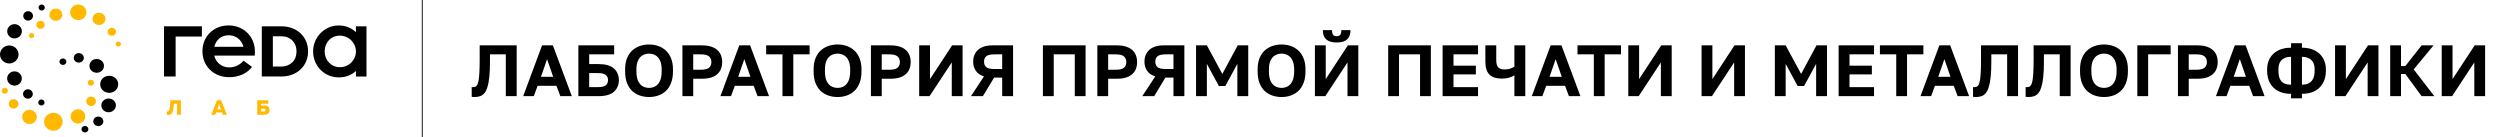 <?xml version="1.0" encoding="UTF-8"?> <svg xmlns="http://www.w3.org/2000/svg" width="2756" height="151" viewBox="0 0 2756 151" fill="none"><path d="M199.423 110.536V126.527H195.188V114.31H191.746C191.245 120.856 190.453 126.715 185.842 126.736C185.237 126.736 184.59 126.652 183.881 126.423V122.754C184.173 122.837 184.548 122.9 184.987 122.837C187.573 122.566 187.532 115.394 187.886 110.557H199.423V110.536Z" fill="#FFB900"></path><path d="M232.95 126.527L239.229 110.536H243.798L250.078 126.527H245.738L244.82 124.005H238.186L237.268 126.527H232.929H232.95ZM239.459 120.585H243.569L241.92 115.978C241.774 115.582 241.649 115.206 241.503 114.352C241.357 115.206 241.232 115.582 241.086 115.978L239.438 120.585H239.459Z" fill="#FFB900"></path><path d="M290.988 116.207C294.243 116.207 297.08 117.375 297.08 121.378C297.08 125.381 294.222 126.548 290.988 126.548H283.603V110.557H295.745V114.331H287.838V116.228H290.988V116.207ZM290.947 122.879C291.927 122.879 292.762 122.608 292.762 121.378C292.762 120.148 291.948 119.877 290.947 119.877H287.838V122.9H290.947V122.879Z" fill="#FFB900"></path><path d="M273.172 51.597L269.062 56.58C269.062 46.614 261.948 38.879 252.059 38.879C242.171 38.879 235.682 46.385 235.682 56.58C235.682 66.775 242.88 74.28 252.685 74.28C259.257 74.28 264.785 71.278 268.499 66.921L277.824 73.717C272.692 80.681 263.659 85.101 252.664 85.101C235.745 85.101 223.165 73.008 223.165 56.559C223.165 40.109 235.495 28.017 252.039 28.017C268.582 28.017 280.996 40.422 280.996 56.559C280.996 58.373 280.996 59.394 280.766 61.292H233.701V51.576H273.172V51.597Z" fill="black"></path><path d="M392.38 28.997V35.481C387.644 30.977 381.218 28.059 373.395 28.059C365.571 28.059 358.603 31.228 353.471 36.44C348.339 41.652 345.168 48.761 345.168 56.684C345.168 64.607 348.256 71.778 353.325 76.928C358.395 82.057 365.425 85.309 373.416 85.309C381.406 85.309 387.644 82.62 392.4 78.2V84.371H404.021V28.997H392.4H392.38ZM387.227 68.985C383.993 72.216 379.633 74.051 374.647 74.051C369.66 74.051 365.634 72.07 362.63 68.922C359.626 65.753 357.894 61.417 357.894 56.663C357.894 51.91 359.626 47.49 362.567 44.342C365.488 41.173 369.681 39.275 374.5 39.275C379.32 39.275 383.909 41.173 387.164 44.404C390.335 47.573 392.38 51.91 392.38 56.663C392.38 61.417 390.398 65.837 387.247 68.985H387.227Z" fill="black"></path><path d="M331.483 36.899C326.267 31.916 318.986 28.997 310.203 28.997H288.61V84.329H310.203C318.986 84.329 326.267 81.327 331.483 76.344C336.698 71.362 339.64 64.481 339.64 56.663C339.64 48.845 336.719 41.882 331.483 36.899ZM322.303 68.672C319.299 71.591 315.189 73.342 310.203 73.342H300.794V39.984H310.203C315.189 39.984 319.382 41.715 322.303 44.654C325.224 47.573 326.893 51.68 326.893 56.663C326.893 61.646 325.224 65.837 322.303 68.672Z" fill="black"></path><path d="M180.793 84.309H193.603V40.297H222.56V28.997H180.793V84.309Z" fill="black"></path><path d="M10.223 69.965C15.855 69.965 20.445 65.524 20.445 60.041C20.445 54.557 15.855 50.117 10.223 50.117C4.59 50.117 0 54.557 0 60.041C0 65.524 4.59 69.965 10.223 69.965Z" fill="black"></path><path d="M16.022 42.34C20.487 42.34 24.117 38.817 24.117 34.48C24.117 30.144 20.487 26.62 16.022 26.62C11.558 26.62 7.928 30.144 7.928 34.48C7.928 38.817 11.558 42.34 16.022 42.34Z" fill="black"></path><path d="M31.001 22.721C33.962 22.721 36.363 20.397 36.363 17.53C36.363 14.663 33.962 12.339 31.001 12.339C28.04 12.339 25.64 14.663 25.64 17.53C25.64 20.397 28.04 22.721 31.001 22.721Z" fill="black"></path><path d="M45.939 11.63C47.837 11.63 49.381 10.15 49.381 8.315C49.381 6.48 47.837 5 45.939 5C44.04 5 42.497 6.48 42.497 8.315C42.497 10.15 44.04 11.63 45.939 11.63Z" fill="black"></path><path d="M21.78 81.035C20.258 79.534 18.234 78.679 16.064 78.659H15.981C11.558 78.659 7.928 82.14 7.886 86.435C7.865 88.52 8.679 90.501 10.181 92.002C11.704 93.503 13.728 94.358 15.897 94.379H15.981C20.404 94.379 24.034 90.897 24.075 86.602C24.096 84.517 23.283 82.536 21.78 81.035Z" fill="black"></path><path d="M30.834 98.423H30.772C27.83 98.423 25.431 100.717 25.41 103.573C25.41 104.949 25.932 106.262 26.933 107.242C27.934 108.243 29.291 108.806 30.73 108.806H30.793C33.734 108.806 36.133 106.513 36.154 103.656C36.154 102.28 35.633 100.967 34.631 99.987C33.63 98.986 32.274 98.423 30.834 98.423Z" fill="black"></path><path d="M48.108 110.661C47.462 110.015 46.606 109.661 45.668 109.661H45.626C43.748 109.661 42.205 111.12 42.184 112.955C42.184 113.83 42.517 114.664 43.164 115.29C43.811 115.936 44.666 116.291 45.605 116.291H45.647C47.524 116.291 49.068 114.831 49.089 113.017C49.089 112.142 48.755 111.308 48.108 110.682V110.661Z" fill="black"></path><path d="M120.084 102.343H120.397C125.737 102.343 130.16 98.319 130.327 93.232C130.411 90.813 129.514 88.499 127.824 86.685C125.988 84.725 123.463 83.621 120.689 83.537C115.202 83.37 110.612 87.457 110.445 92.648C110.362 95.067 111.259 97.381 112.949 99.195C114.785 101.154 117.309 102.259 120.084 102.343Z" fill="black"></path><path d="M120.001 108.577H119.75C115.432 108.577 111.864 111.829 111.718 115.936C111.656 117.875 112.365 119.751 113.742 121.211C115.223 122.795 117.268 123.692 119.5 123.754C123.923 123.859 127.636 120.585 127.782 116.395C127.845 114.456 127.135 112.579 125.759 111.12C124.277 109.536 122.233 108.639 120.001 108.577Z" fill="black"></path><path d="M108.547 128.529H108.38C105.397 128.529 102.914 130.78 102.831 133.616C102.789 134.95 103.29 136.264 104.228 137.264C105.251 138.349 106.669 138.974 108.213 139.037H108.38C111.363 139.037 113.846 136.785 113.929 133.949C113.971 132.594 113.47 131.302 112.532 130.301C111.509 129.217 110.091 128.591 108.547 128.529Z" fill="black"></path><path d="M93.756 138.828H93.63C91.586 138.828 89.896 140.371 89.833 142.31C89.813 143.227 90.146 144.103 90.793 144.791C91.502 145.541 92.462 145.958 93.526 146C95.633 146.042 97.386 144.499 97.448 142.518C97.469 141.601 97.135 140.725 96.489 140.037C95.779 139.287 94.82 138.87 93.756 138.828Z" fill="black"></path><path d="M106.273 80.201C110.696 80.368 114.451 77.116 114.618 72.925C114.701 70.986 113.992 69.089 112.657 67.63C111.196 66.045 109.152 65.128 106.94 65.024H106.607C102.33 65.024 98.762 68.213 98.596 72.3C98.512 74.239 99.221 76.136 100.557 77.595C102.017 79.18 104.061 80.097 106.294 80.201H106.273Z" fill="black"></path><path d="M86.85 58.54C83.888 58.54 81.426 60.749 81.301 63.564C81.238 64.919 81.718 66.212 82.657 67.213C83.679 68.318 85.077 68.943 86.621 69.006H86.85C89.813 69.006 92.275 66.796 92.4 63.981C92.462 62.626 91.982 61.333 91.044 60.333C90.021 59.228 88.624 58.602 87.08 58.54H86.85Z" fill="black"></path><path d="M69.513 64.419C67.427 64.315 65.633 65.878 65.549 67.859C65.508 68.776 65.841 69.673 66.488 70.361C67.177 71.111 68.157 71.549 69.2 71.591C71.307 71.674 73.081 70.131 73.164 68.151C73.206 67.233 72.872 66.337 72.225 65.649C71.537 64.898 70.556 64.461 69.513 64.419Z" fill="black"></path><path d="M58.728 124.317C53.095 124.38 48.568 128.883 48.63 134.346C48.693 139.808 53.325 144.207 58.937 144.144C61.669 144.103 64.236 143.06 66.134 141.142C68.032 139.245 69.055 136.743 69.034 134.116C69.013 131.468 67.928 129.008 65.967 127.153C64.027 125.297 61.44 124.296 58.707 124.317H58.728Z" fill="#FFB900"></path><path d="M32.441 121.044C30.271 121.065 28.248 121.92 26.725 123.421C25.223 124.922 24.409 126.903 24.43 128.987C24.472 133.303 28.144 136.785 32.608 136.743C34.778 136.722 36.801 135.868 38.324 134.366C39.827 132.865 40.64 130.885 40.619 128.8C40.578 124.484 36.906 121.002 32.441 121.044Z" fill="#FFB900"></path><path d="M14.917 109.327C13.477 109.327 12.142 109.911 11.12 110.891C10.118 111.891 9.576 113.184 9.597 114.56C9.639 117.416 12.059 119.71 15.021 119.689C16.46 119.689 17.796 119.105 18.818 118.125C19.819 117.124 20.362 115.832 20.341 114.456C20.32 111.6 17.879 109.306 14.917 109.327Z" fill="#FFB900"></path><path d="M7.74 97.694C7.093 97.068 6.217 96.734 5.299 96.734C3.401 96.755 1.878 98.257 1.899 100.091C1.899 101.905 3.484 103.385 5.362 103.364C6.28 103.364 7.135 102.989 7.782 102.364C8.408 101.738 8.762 100.904 8.742 100.029C8.721 99.153 8.366 98.319 7.719 97.714L7.74 97.694Z" fill="#FFB900"></path><path d="M91.711 122.754C90.188 121.273 88.144 120.46 85.974 120.46H85.891C81.468 120.502 77.879 124.025 77.879 128.32C77.879 130.405 78.714 132.386 80.237 133.866C81.76 135.346 83.804 136.159 85.974 136.159H86.057C90.48 136.118 94.069 132.594 94.069 128.299C94.069 126.215 93.234 124.234 91.711 122.754Z" fill="#FFB900"></path><path d="M104.208 107.993C103.185 107.013 101.85 106.471 100.411 106.471H100.369C97.427 106.492 95.049 108.827 95.07 111.683C95.07 113.059 95.633 114.352 96.635 115.332C97.657 116.311 98.992 116.854 100.432 116.854H100.473C103.415 116.833 105.772 114.498 105.772 111.662C105.772 110.286 105.209 108.994 104.208 108.014V107.993Z" fill="#FFB900"></path><path d="M97.761 93.545C98.408 94.17 99.284 94.525 100.202 94.525H100.223C102.101 94.525 103.623 93.023 103.623 91.21C103.623 90.334 103.269 89.5 102.622 88.874C101.975 88.249 101.099 87.895 100.181 87.895H100.16C98.283 87.895 96.76 89.396 96.76 91.21C96.76 92.085 97.114 92.919 97.761 93.545Z" fill="#FFB900"></path><path d="M85.411 22.138C90.355 22.596 94.778 19.156 95.258 14.444C95.487 12.235 94.82 10.066 93.401 8.315C91.878 6.459 89.667 5.292 87.205 5.063C86.892 5.042 86.6 5.021 86.308 5.021C81.739 5.021 77.817 8.336 77.358 12.756C77.128 14.966 77.796 17.134 79.215 18.885C80.737 20.741 82.949 21.908 85.411 22.138Z" fill="#FFB900"></path><path d="M108.443 27.517C112.365 27.892 115.828 25.161 116.225 21.45C116.412 19.719 115.891 17.989 114.764 16.613C113.554 15.133 111.823 14.236 109.862 14.048C109.611 14.028 109.382 14.007 109.152 14.007C105.543 14.007 102.456 16.613 102.08 20.115C101.892 21.846 102.414 23.576 103.54 24.952C104.75 26.433 106.482 27.329 108.443 27.517Z" fill="#FFB900"></path><path d="M119.625 37.753C120.418 38.712 121.565 39.317 122.838 39.442C125.425 39.692 127.699 37.899 127.949 35.481C128.074 34.355 127.72 33.229 126.989 32.333C126.197 31.374 125.049 30.769 123.777 30.644C121.211 30.394 118.916 32.187 118.665 34.626C118.54 35.752 118.895 36.878 119.625 37.774V37.753Z" fill="#FFB900"></path><path d="M130.703 45.843C129.055 45.697 127.636 46.802 127.49 48.324C127.407 49.032 127.636 49.721 128.095 50.283C128.596 50.888 129.305 51.263 130.119 51.347C131.725 51.493 133.185 50.388 133.332 48.866C133.415 48.157 133.185 47.469 132.726 46.906C132.226 46.301 131.496 45.926 130.703 45.843Z" fill="#FFB900"></path><path d="M60.814 22.93C64.715 23.347 68.241 20.657 68.658 16.926C68.846 15.195 68.345 13.465 67.239 12.089C66.05 10.608 64.319 9.67 62.379 9.483C58.498 9.086 54.952 11.755 54.534 15.487C54.346 17.217 54.847 18.948 55.953 20.324C57.142 21.804 58.874 22.742 60.814 22.951V22.93Z" fill="#FFB900"></path><path d="M44.145 31.749C46.69 32.02 49.027 30.248 49.298 27.829C49.423 26.703 49.089 25.578 48.38 24.681C47.608 23.701 46.461 23.097 45.188 22.972C42.643 22.701 40.306 24.473 40.035 26.891C39.91 28.017 40.244 29.143 40.953 30.039C41.725 31.019 42.872 31.624 44.145 31.749Z" fill="#FFB900"></path><path d="M35.132 36.482H34.799C33.317 36.482 32.045 37.524 31.878 38.942C31.794 39.651 32.003 40.339 32.462 40.901C32.963 41.506 33.672 41.902 34.486 41.986C36.113 42.152 37.552 41.047 37.74 39.526C37.824 38.817 37.615 38.129 37.156 37.566C36.655 36.961 35.946 36.565 35.132 36.482Z" fill="#FFB900"></path><path d="M523.2 106.96C522.773 106.96 522.24 106.933 521.6 106.88C520.96 106.88 520.427 106.827 520 106.72V96C520.16 96.053 520.56 96.08 521.2 96.08C522.267 96.08 523.227 95.92 524.08 95.6C524.933 95.227 525.653 94.453 526.24 93.28C526.827 92.107 527.307 90.427 527.68 88.24C528.053 86 528.32 83.093 528.48 79.52C528.693 75.893 528.8 71.387 528.8 66V50H569.6V106H557.6V59.92H540.16V67.6C540.16 74.373 539.92 80.107 539.44 84.8C538.96 89.44 538.24 93.227 537.28 96.16C536.373 99.093 535.227 101.333 533.84 102.88C532.507 104.427 530.933 105.493 529.12 106.08C527.307 106.667 525.333 106.96 523.2 106.96ZM576.769 106L597.569 50H609.489L630.369 106H617.729L613.409 94.56H592.689L588.449 106H576.769ZM596.369 84.64H609.809L603.089 65.2L596.369 84.64ZM637.605 106V50H677.045V59.92H649.525V70.64H659.925C667.552 70.64 673.178 72.267 676.805 75.52C680.432 78.773 682.245 83.04 682.245 88.32C682.245 93.6 680.432 97.867 676.805 101.12C673.178 104.373 667.552 106 659.925 106H637.605ZM649.525 96.08H658.725C663.098 96.08 666.112 95.413 667.765 94.08C669.472 92.693 670.325 90.773 670.325 88.32C670.325 85.867 669.472 83.973 667.765 82.64C666.112 81.253 663.098 80.56 658.725 80.56H649.525V96.08ZM715.509 106.96C711.989 106.96 708.656 106.427 705.509 105.36C702.363 104.293 699.536 102.64 697.029 100.4C694.576 98.107 692.629 95.147 691.189 91.52C689.803 87.893 689.109 83.52 689.109 78.4V76.8C689.109 71.893 689.803 67.707 691.189 64.24C692.629 60.72 694.576 57.84 697.029 55.6C699.536 53.36 702.363 51.707 705.509 50.64C708.656 49.573 711.989 49.04 715.509 49.04C719.029 49.04 722.363 49.573 725.509 50.64C728.656 51.707 731.456 53.36 733.909 55.6C736.416 57.84 738.363 60.72 739.749 64.24C741.189 67.707 741.909 71.893 741.909 76.8V78.4C741.909 83.52 741.189 87.893 739.749 91.52C738.363 95.147 736.416 98.107 733.909 100.4C731.456 102.64 728.656 104.293 725.509 105.36C722.363 106.427 719.029 106.96 715.509 106.96ZM715.509 96.88C717.963 96.88 720.229 96.32 722.309 95.2C724.443 94.027 726.149 92.107 727.429 89.44C728.763 86.72 729.429 83.04 729.429 78.4V76.8C729.429 72.427 728.763 68.96 727.429 66.4C726.149 63.787 724.443 61.92 722.309 60.8C720.229 59.68 717.963 59.12 715.509 59.12C713.109 59.12 710.843 59.68 708.709 60.8C706.576 61.92 704.843 63.787 703.509 66.4C702.229 68.96 701.589 72.427 701.589 76.8V78.4C701.589 83.04 702.229 86.72 703.509 89.44C704.843 92.107 706.576 94.027 708.709 95.2C710.843 96.32 713.109 96.88 715.509 96.88ZM752.293 106V50H773.813C778.879 50 783.066 50.773 786.373 52.32C789.679 53.813 792.133 55.947 793.733 58.72C795.333 61.44 796.133 64.667 796.133 68.4C796.133 72.133 795.333 75.387 793.733 78.16C792.133 80.88 789.679 83.013 786.373 84.56C783.066 86.053 778.879 86.8 773.813 86.8H764.213V106H752.293ZM764.213 76.88H772.613C776.879 76.88 779.866 76.16 781.573 74.72C783.333 73.28 784.213 71.173 784.213 68.4C784.213 65.68 783.333 63.6 781.573 62.16C779.866 60.667 776.879 59.92 772.613 59.92H764.213V76.88ZM794.191 106L814.991 50H826.911L847.791 106H835.151L830.831 94.56H810.111L805.871 106H794.191ZM813.791 84.64H827.231L820.511 65.2L813.791 84.64ZM862.6 106V59.92H844.6V50H892.52V59.92H874.52V106H862.6ZM923.322 106.96C919.802 106.96 916.469 106.427 913.322 105.36C910.175 104.293 907.349 102.64 904.842 100.4C902.389 98.107 900.442 95.147 899.002 91.52C897.615 87.893 896.922 83.52 896.922 78.4V76.8C896.922 71.893 897.615 67.707 899.002 64.24C900.442 60.72 902.389 57.84 904.842 55.6C907.349 53.36 910.175 51.707 913.322 50.64C916.469 49.573 919.802 49.04 923.322 49.04C926.842 49.04 930.175 49.573 933.322 50.64C936.469 51.707 939.269 53.36 941.722 55.6C944.229 57.84 946.175 60.72 947.562 64.24C949.002 67.707 949.722 71.893 949.722 76.8V78.4C949.722 83.52 949.002 87.893 947.562 91.52C946.175 95.147 944.229 98.107 941.722 100.4C939.269 102.64 936.469 104.293 933.322 105.36C930.175 106.427 926.842 106.96 923.322 106.96ZM923.322 96.88C925.775 96.88 928.042 96.32 930.122 95.2C932.255 94.027 933.962 92.107 935.242 89.44C936.575 86.72 937.242 83.04 937.242 78.4V76.8C937.242 72.427 936.575 68.96 935.242 66.4C933.962 63.787 932.255 61.92 930.122 60.8C928.042 59.68 925.775 59.12 923.322 59.12C920.922 59.12 918.655 59.68 916.522 60.8C914.389 61.92 912.655 63.787 911.322 66.4C910.042 68.96 909.402 72.427 909.402 76.8V78.4C909.402 83.04 910.042 86.72 911.322 89.44C912.655 92.107 914.389 94.027 916.522 95.2C918.655 96.32 920.922 96.88 923.322 96.88ZM960.105 106V50H981.625C986.692 50 990.878 50.773 994.185 52.32C997.492 53.813 999.945 55.947 1001.55 58.72C1003.15 61.44 1003.95 64.667 1003.95 68.4C1003.95 72.133 1003.15 75.387 1001.55 78.16C999.945 80.88 997.492 83.013 994.185 84.56C990.878 86.053 986.692 86.8 981.625 86.8H972.025V106H960.105ZM972.025 76.88H980.425C984.692 76.88 987.678 76.16 989.385 74.72C991.145 73.28 992.025 71.173 992.025 68.4C992.025 65.68 991.145 63.6 989.385 62.16C987.678 60.667 984.692 59.92 980.425 59.92H972.025V76.88ZM1013.31 106V50H1025.23V87.2L1049.63 50H1061.15V106H1049.23V68.8L1024.75 106H1013.31ZM1070.41 106L1084.73 84.24C1080.73 82.96 1077.74 80.907 1075.77 78.08C1073.8 75.253 1072.81 71.893 1072.81 68C1072.81 64.373 1073.61 61.227 1075.21 58.56C1076.81 55.84 1079.18 53.733 1082.33 52.24C1085.48 50.747 1089.37 50 1094.01 50H1116.81V106H1104.81V85.52H1095.93L1083.53 106H1070.41ZM1084.81 68C1084.81 70.667 1085.64 72.693 1087.29 74.08C1088.94 75.413 1091.98 76.08 1096.41 76.08H1104.81V59.92H1096.41C1091.98 59.92 1088.94 60.613 1087.29 62C1085.64 63.333 1084.81 65.333 1084.81 68ZM1149.71 106V50H1196.75V106H1184.83V59.92H1161.63V106H1149.71ZM1209.71 106V50H1231.23C1236.3 50 1240.49 50.773 1243.79 52.32C1247.1 53.813 1249.55 55.947 1251.15 58.72C1252.75 61.44 1253.55 64.667 1253.55 68.4C1253.55 72.133 1252.75 75.387 1251.15 78.16C1249.55 80.88 1247.1 83.013 1243.79 84.56C1240.49 86.053 1236.3 86.8 1231.23 86.8H1221.63V106H1209.71ZM1221.63 76.88H1230.03C1234.3 76.88 1237.29 76.16 1238.99 74.72C1240.75 73.28 1241.63 71.173 1241.63 68.4C1241.63 65.68 1240.75 63.6 1238.99 62.16C1237.29 60.667 1234.3 59.92 1230.03 59.92H1221.63V76.88ZM1259.24 106L1273.56 84.24C1269.56 82.96 1266.57 80.907 1264.6 78.08C1262.62 75.253 1261.64 71.893 1261.64 68C1261.64 64.373 1262.44 61.227 1264.04 58.56C1265.64 55.84 1268.01 53.733 1271.16 52.24C1274.3 50.747 1278.2 50 1282.84 50H1305.64V106H1293.64V85.52H1284.76L1272.36 106H1259.24ZM1273.64 68C1273.64 70.667 1274.46 72.693 1276.12 74.08C1277.77 75.413 1280.81 76.08 1285.24 76.08H1293.64V59.92H1285.24C1280.81 59.92 1277.77 60.613 1276.12 62C1274.46 63.333 1273.64 65.333 1273.64 68ZM1318.54 106V50H1330.46L1347.5 81.52L1364.46 50H1376.06V106H1364.06V70.4L1350.78 94.8H1343.66L1330.46 70.4V106H1318.54ZM1412.78 106.96C1409.26 106.96 1405.92 106.427 1402.78 105.36C1399.63 104.293 1396.8 102.64 1394.3 100.4C1391.84 98.107 1389.9 95.147 1388.46 91.52C1387.07 87.893 1386.38 83.52 1386.38 78.4V76.8C1386.38 71.893 1387.07 67.707 1388.46 64.24C1389.9 60.72 1391.84 57.84 1394.3 55.6C1396.8 53.36 1399.63 51.707 1402.78 50.64C1405.92 49.573 1409.26 49.04 1412.78 49.04C1416.3 49.04 1419.63 49.573 1422.77 50.64C1425.92 51.707 1428.72 53.36 1431.18 55.6C1433.68 57.84 1435.63 60.72 1437.02 64.24C1438.46 67.707 1439.18 71.893 1439.18 76.8V78.4C1439.18 83.52 1438.46 87.893 1437.02 91.52C1435.63 95.147 1433.68 98.107 1431.18 100.4C1428.72 102.64 1425.92 104.293 1422.77 105.36C1419.63 106.427 1416.3 106.96 1412.78 106.96ZM1412.78 96.88C1415.23 96.88 1417.5 96.32 1419.58 95.2C1421.71 94.027 1423.42 92.107 1424.7 89.44C1426.03 86.72 1426.7 83.04 1426.7 78.4V76.8C1426.7 72.427 1426.03 68.96 1424.7 66.4C1423.42 63.787 1421.71 61.92 1419.58 60.8C1417.5 59.68 1415.23 59.12 1412.78 59.12C1410.38 59.12 1408.11 59.68 1405.98 60.8C1403.84 61.92 1402.11 63.787 1400.78 66.4C1399.5 68.96 1398.86 72.427 1398.86 76.8V78.4C1398.86 83.04 1399.5 86.72 1400.78 89.44C1402.11 92.107 1403.84 94.027 1405.98 95.2C1408.11 96.32 1410.38 96.88 1412.78 96.88ZM1449.56 106V50H1461.48V87.2L1485.88 50H1497.4V106H1485.48V68.8L1461 106H1449.56ZM1473.48 46.8C1470.06 46.8 1467.21 46.293 1464.92 45.28C1462.68 44.213 1461.02 42.693 1459.96 40.72C1458.89 38.693 1458.36 36.187 1458.36 33.2H1468.44C1468.44 35.76 1468.86 37.52 1469.72 38.48C1470.57 39.44 1471.82 39.92 1473.48 39.92C1475.24 39.92 1476.54 39.44 1477.4 38.48C1478.25 37.52 1478.68 35.76 1478.68 33.2H1488.76C1488.76 36.187 1488.22 38.693 1487.16 40.72C1486.09 42.693 1484.44 44.213 1482.2 45.28C1479.96 46.293 1477.05 46.8 1473.48 46.8ZM1530.34 106V50H1577.38V106H1565.46V59.92H1542.26V106H1530.34ZM1590.34 106V50H1629.38V59.92H1602.34V72.4H1626.98V82H1602.34V96.08H1629.38V106H1590.34ZM1669.47 106V83.04C1668.08 83.947 1666.19 84.773 1663.79 85.52C1661.44 86.267 1658.7 86.64 1655.55 86.64C1649.42 86.64 1644.86 85.147 1641.87 82.16C1638.94 79.12 1637.47 74.373 1637.47 67.92V50H1649.47V66.4C1649.47 70.027 1650.19 72.64 1651.63 74.24C1653.12 75.787 1655.47 76.56 1658.67 76.56C1661.18 76.56 1663.31 76.24 1665.07 75.6C1666.88 74.907 1668.35 74.187 1669.47 73.44V50H1681.47V106H1669.47ZM1688.64 106L1709.44 50H1721.36L1742.24 106H1729.6L1725.28 94.56H1704.56L1700.32 106H1688.64ZM1708.24 84.64H1721.68L1714.96 65.2L1708.24 84.64ZM1757.05 106V59.92H1739.05V50H1786.97V59.92H1768.97V106H1757.05ZM1795.03 106V50H1806.95V87.2L1831.35 50H1842.87V106H1830.95V68.8L1806.47 106H1795.03ZM1875.81 106V50H1887.73V87.2L1912.13 50H1923.65V106H1911.73V68.8L1887.25 106H1875.81ZM1956.59 106V50H1968.51L1985.55 81.52L2002.51 50H2014.11V106H2002.11V70.4L1988.83 94.8H1981.71L1968.51 70.4V106H1956.59ZM2026.9 106V50H2065.94V59.92H2038.9V72.4H2063.54V82H2038.9V96.08H2065.94V106H2026.9ZM2090.41 106V59.92H2072.41V50H2120.33V59.92H2102.33V106H2090.41ZM2117.16 106L2137.96 50H2149.88L2170.76 106H2158.12L2153.8 94.56H2133.08L2128.84 106H2117.16ZM2136.76 84.64H2150.2L2143.48 65.2L2136.76 84.64ZM2178.28 106.96C2177.85 106.96 2177.32 106.933 2176.68 106.88C2176.04 106.88 2175.5 106.827 2175.08 106.72V96C2175.24 96.053 2175.64 96.08 2176.28 96.08C2177.34 96.08 2178.3 95.92 2179.16 95.6C2180.01 95.227 2180.73 94.453 2181.32 93.28C2181.9 92.107 2182.38 90.427 2182.76 88.24C2183.13 86 2183.4 83.093 2183.56 79.52C2183.77 75.893 2183.88 71.387 2183.88 66V50H2224.68V106H2212.68V59.92H2195.24V67.6C2195.24 74.373 2195 80.107 2194.52 84.8C2194.04 89.44 2193.32 93.227 2192.36 96.16C2191.45 99.093 2190.3 101.333 2188.92 102.88C2187.58 104.427 2186.01 105.493 2184.2 106.08C2182.38 106.667 2180.41 106.96 2178.28 106.96ZM2236.25 106.96C2235.82 106.96 2235.29 106.933 2234.65 106.88C2234.01 106.88 2233.47 106.827 2233.05 106.72V96C2233.21 96.053 2233.61 96.08 2234.25 96.08C2235.31 96.08 2236.27 95.92 2237.13 95.6C2237.98 95.227 2238.7 94.453 2239.29 93.28C2239.87 92.107 2240.35 90.427 2240.73 88.24C2241.1 86 2241.37 83.093 2241.53 79.52C2241.74 75.893 2241.85 71.387 2241.85 66V50H2282.65V106H2270.65V59.92H2253.21V67.6C2253.21 74.373 2252.97 80.107 2252.49 84.8C2252.01 89.44 2251.29 93.227 2250.33 96.16C2249.42 99.093 2248.27 101.333 2246.89 102.88C2245.55 104.427 2243.98 105.493 2242.17 106.08C2240.35 106.667 2238.38 106.96 2236.25 106.96ZM2319.42 106.96C2315.9 106.96 2312.56 106.427 2309.42 105.36C2306.27 104.293 2303.44 102.64 2300.94 100.4C2298.48 98.107 2296.54 95.147 2295.1 91.52C2293.71 87.893 2293.02 83.52 2293.02 78.4V76.8C2293.02 71.893 2293.71 67.707 2295.1 64.24C2296.54 60.72 2298.48 57.84 2300.94 55.6C2303.44 53.36 2306.27 51.707 2309.42 50.64C2312.56 49.573 2315.9 49.04 2319.42 49.04C2322.94 49.04 2326.27 49.573 2329.42 50.64C2332.56 51.707 2335.36 53.36 2337.82 55.6C2340.32 57.84 2342.27 60.72 2343.66 64.24C2345.1 67.707 2345.82 71.893 2345.82 76.8V78.4C2345.82 83.52 2345.1 87.893 2343.66 91.52C2342.27 95.147 2340.32 98.107 2337.82 100.4C2335.36 102.64 2332.56 104.293 2329.42 105.36C2326.27 106.427 2322.94 106.96 2319.42 106.96ZM2319.42 96.88C2321.87 96.88 2324.14 96.32 2326.22 95.2C2328.35 94.027 2330.06 92.107 2331.34 89.44C2332.67 86.72 2333.34 83.04 2333.34 78.4V76.8C2333.34 72.427 2332.67 68.96 2331.34 66.4C2330.06 63.787 2328.35 61.92 2326.22 60.8C2324.14 59.68 2321.87 59.12 2319.42 59.12C2317.02 59.12 2314.75 59.68 2312.62 60.8C2310.48 61.92 2308.75 63.787 2307.42 66.4C2306.14 68.96 2305.5 72.427 2305.5 76.8V78.4C2305.5 83.04 2306.14 86.72 2307.42 89.44C2308.75 92.107 2310.48 94.027 2312.62 95.2C2314.75 96.32 2317.02 96.88 2319.42 96.88ZM2356.2 106V50H2392.92V59.92H2368.12V106H2356.2ZM2400.96 106V50H2422.48C2427.55 50 2431.74 50.773 2435.04 52.32C2438.35 53.813 2440.8 55.947 2442.4 58.72C2444 61.44 2444.8 64.667 2444.8 68.4C2444.8 72.133 2444 75.387 2442.4 78.16C2440.8 80.88 2438.35 83.013 2435.04 84.56C2431.74 86.053 2427.55 86.8 2422.48 86.8H2412.88V106H2400.96ZM2412.88 76.88H2421.28C2425.55 76.88 2428.54 76.16 2430.24 74.72C2432 73.28 2432.88 71.173 2432.88 68.4C2432.88 65.68 2432 63.6 2430.24 62.16C2428.54 60.667 2425.55 59.92 2421.28 59.92H2412.88V76.88ZM2442.86 106L2463.66 50H2475.58L2496.46 106H2483.82L2479.5 94.56H2458.78L2454.54 106H2442.86ZM2462.46 84.64H2475.9L2469.18 65.2L2462.46 84.64ZM2525.66 108.4V103.44C2520.06 103.44 2515.28 102.4 2511.34 100.32C2507.39 98.187 2504.38 95.2 2502.3 91.36C2500.27 87.52 2499.26 83.067 2499.26 78V76.4C2499.26 71.813 2500.27 67.733 2502.3 64.16C2504.38 60.533 2507.39 57.707 2511.34 55.68C2515.28 53.6 2520.06 52.56 2525.66 52.56V47.6H2537.66V52.56C2543.26 52.56 2548 53.6 2551.9 55.68C2555.84 57.707 2558.86 60.533 2560.94 64.16C2563.02 67.733 2564.06 71.813 2564.06 76.4V78C2564.06 83.067 2563.02 87.52 2560.94 91.36C2558.86 95.2 2555.84 98.187 2551.9 100.32C2548 102.4 2543.26 103.44 2537.66 103.44V108.4H2525.66ZM2551.66 78V76.4C2551.66 73.467 2551.12 70.987 2550.06 68.96C2549.04 66.933 2547.5 65.387 2545.42 64.32C2543.34 63.2 2540.75 62.64 2537.66 62.64V93.36C2540.8 93.36 2543.39 92.8 2545.42 91.68C2547.5 90.507 2549.04 88.8 2550.06 86.56C2551.12 84.267 2551.66 81.413 2551.66 78ZM2511.74 76.4V78C2511.74 81.413 2512.22 84.293 2513.18 86.64C2514.19 88.933 2515.71 90.64 2517.74 91.76C2519.82 92.827 2522.46 93.36 2525.66 93.36V62.64C2522.56 62.64 2519.98 63.2 2517.9 64.32C2515.82 65.387 2514.27 66.933 2513.26 68.96C2512.24 70.987 2511.74 73.467 2511.74 76.4ZM2574.17 106V50H2586.09V87.2L2610.49 50H2622.01V106H2610.09V68.8L2585.61 106H2574.17ZM2634.95 106V50H2646.87V72.8H2651.67L2669.59 50H2682.79L2660.87 76.48L2683.59 106H2669.59L2651.67 81.6H2646.87V106H2634.95ZM2691.75 106V50H2703.67V87.2L2728.07 50H2739.59V106H2727.67V68.8L2703.19 106H2691.75Z" fill="black"></path><line x1="465.5" y1="2.18557e-08" x2="465.5" y2="151" stroke="black"></line></svg> 